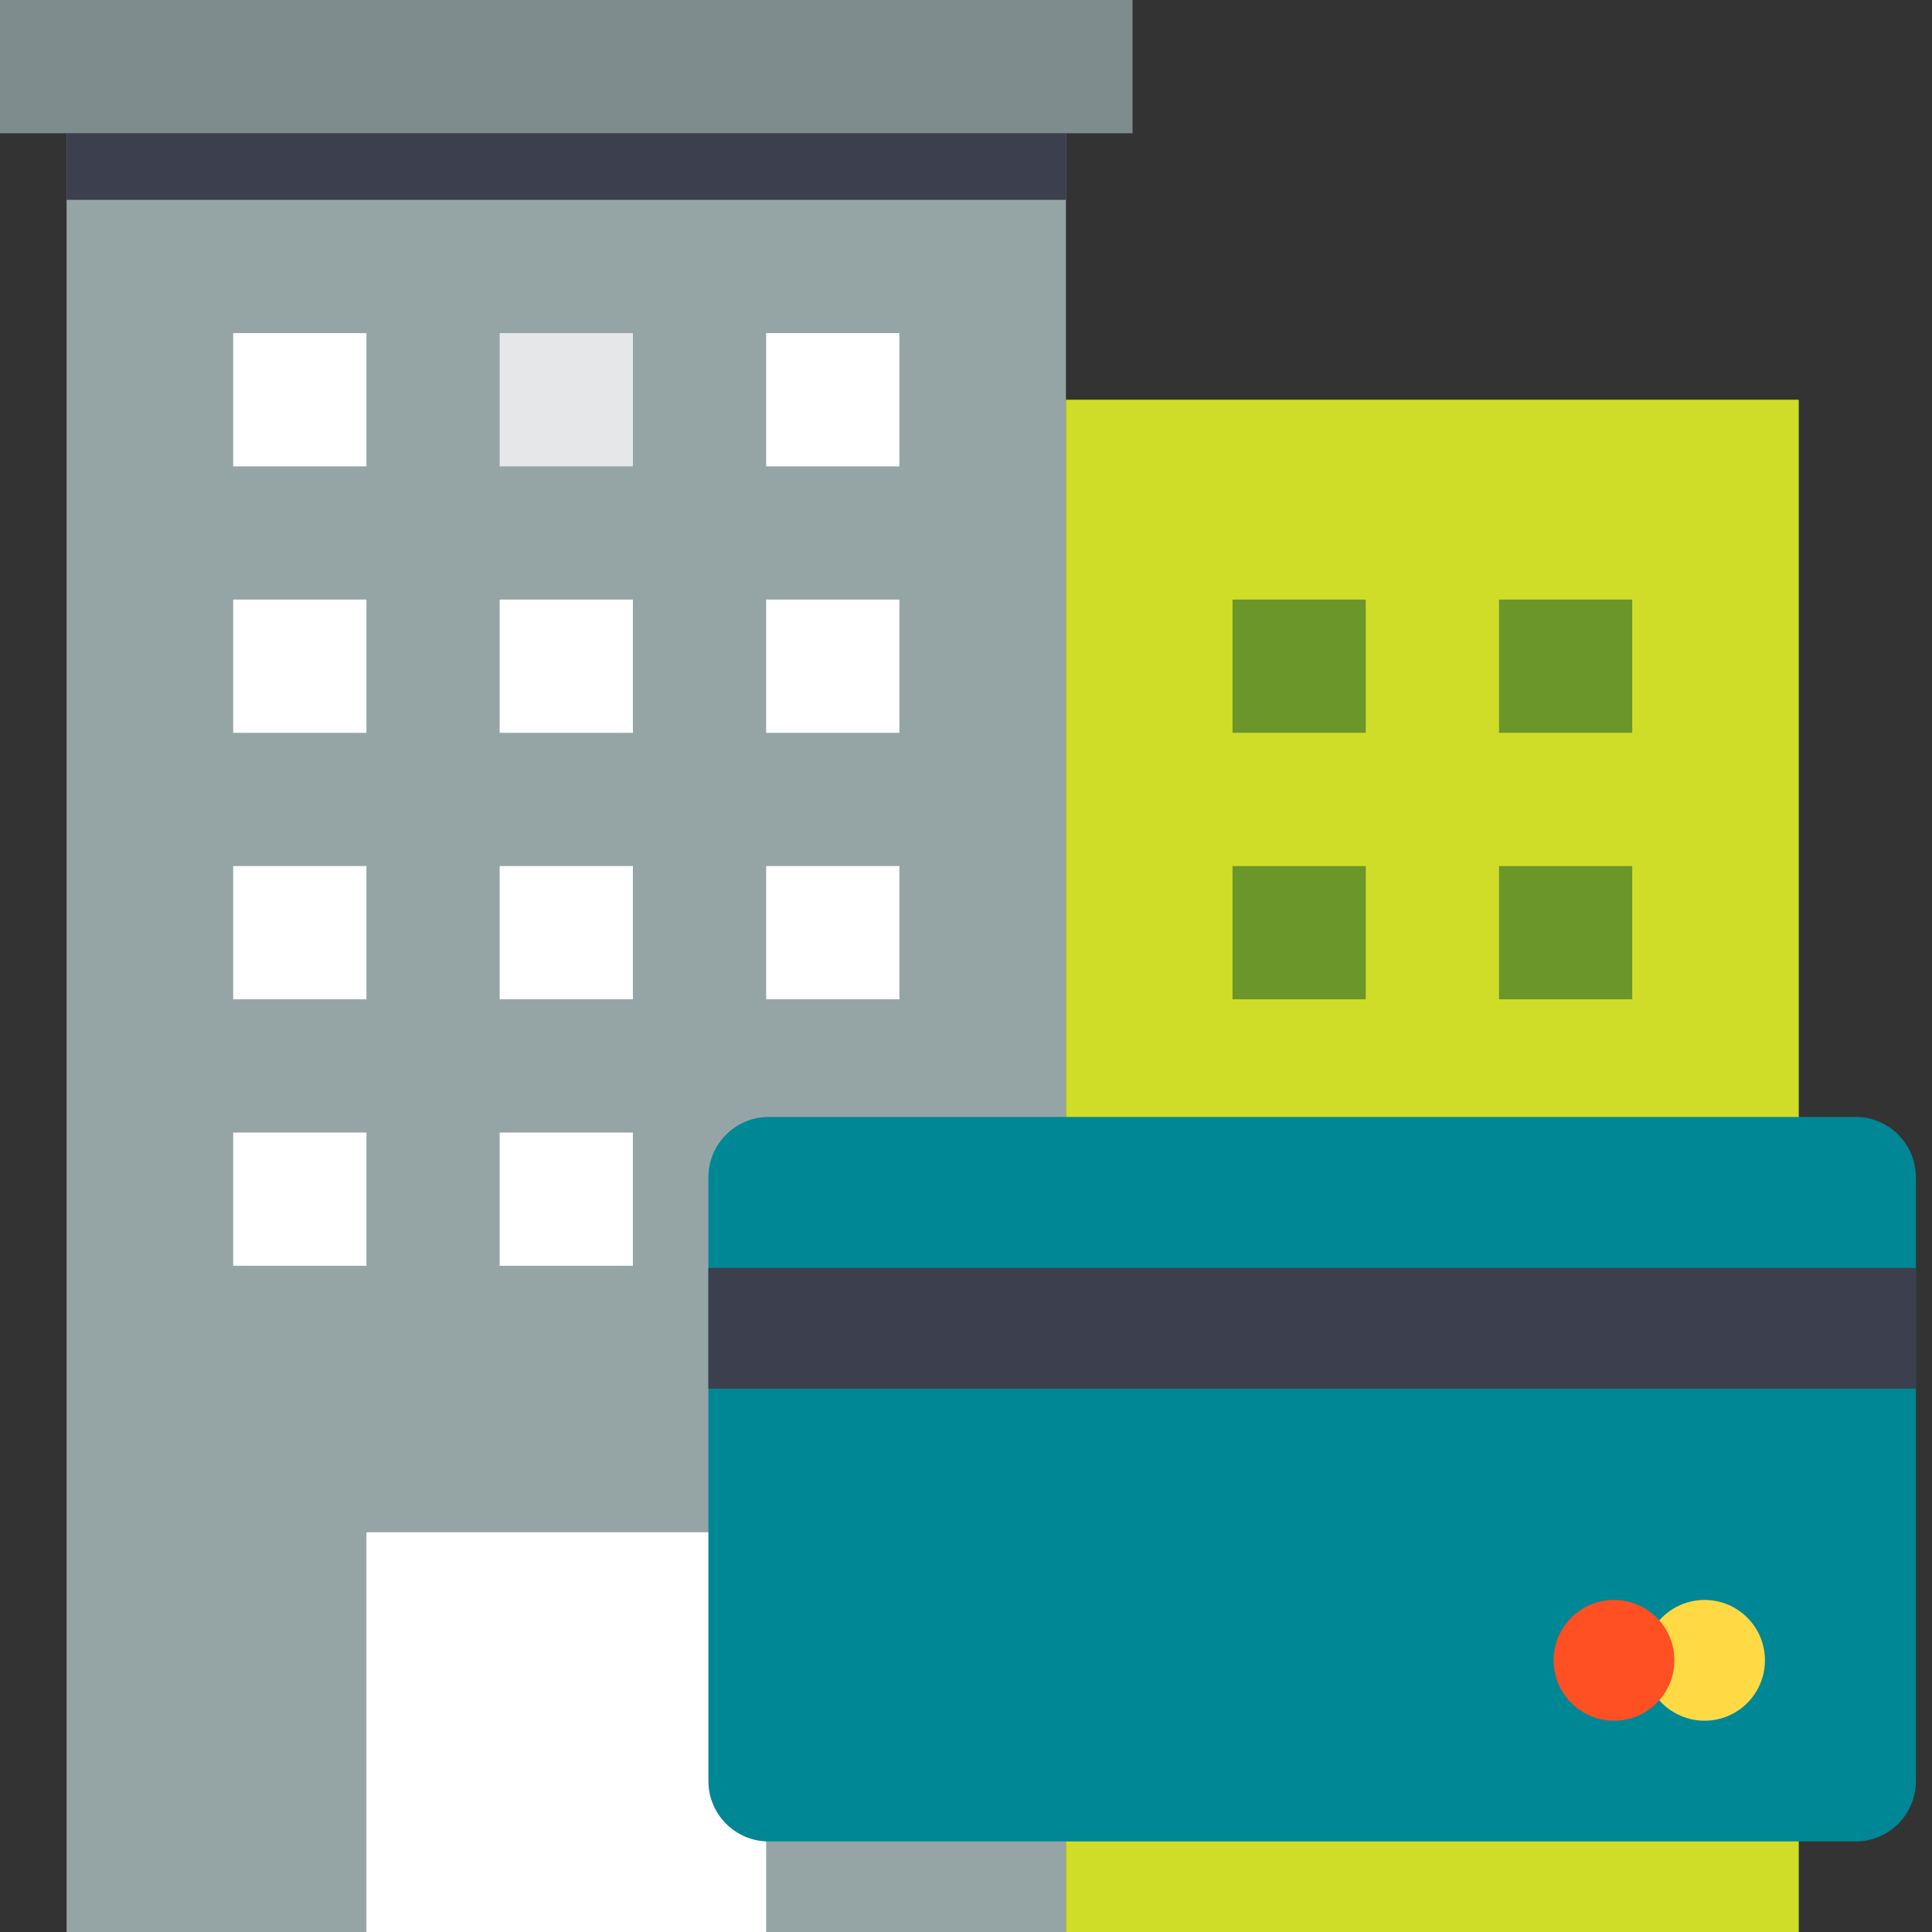 <?xml version="1.0" encoding="UTF-8"?> <svg xmlns="http://www.w3.org/2000/svg" width="60" height="60" viewBox="0 0 60 60" fill="none"><rect x="0" y="0" width="60" height="60" fill="#333333" stroke="none"/><path d="M2.068 4.138H33.103V60H2.068V4.138Z" fill="#95A5A5"></path><path d="M33.103 12.414H55.862V60H33.103V12.414Z" fill="#D0DD28"></path><path d="M18.62 47.586H11.379V60H23.793V47.586H18.62Z" fill="white"></path><path d="M46.553 26.896H50.691V31.034H46.553V26.896Z" fill="#6B962A"></path><path d="M38.277 26.896H42.415V31.034H38.277V26.896Z" fill="#6B962A"></path><path d="M46.553 18.62H50.691V22.758H46.553V18.62Z" fill="#6B962A"></path><path d="M38.277 18.62H42.415V22.758H38.277V18.62Z" fill="#6B962A"></path><path d="M23.793 35.172H26.896C26.221 36.065 25.857 37.156 25.862 38.275V39.31H23.793V35.172Z" fill="#E6E7E8"></path><path d="M15.518 35.172H19.655V39.31H15.518V35.172Z" fill="white"></path><path d="M7.242 35.172H11.38V39.31H7.242V35.172Z" fill="white"></path><path d="M23.793 26.896H27.931V31.034H23.793V26.896Z" fill="white"></path><path d="M15.518 26.896H19.655V31.034H15.518V26.896Z" fill="white"></path><path d="M7.242 26.896H11.38V31.034H7.242V26.896Z" fill="white"></path><path d="M23.793 18.62H27.931V22.758H23.793V18.62Z" fill="white"></path><path d="M15.518 18.62H19.655V22.758H15.518V18.62Z" fill="white"></path><path d="M7.242 18.62H11.38V22.758H7.242V18.62Z" fill="white"></path><path d="M23.793 10.345H27.931V14.483H23.793V10.345Z" fill="white"></path><path d="M15.518 10.345H19.655V14.483H15.518V10.345Z" fill="#E6E7E8"></path><path d="M7.242 10.345H11.38V14.483H7.242V10.345Z" fill="white"></path><path d="M35.172 0V4.138H0V0H35.172Z" fill="#7F8C8D"></path><path d="M2.068 4.138H33.103V6.207H2.068V4.138Z" fill="#3C3F4D"></path><path d="M57.625 34.688H23.875C22.84 34.688 22 35.527 22 36.562V55.312C22 56.348 22.84 57.188 23.875 57.188H57.625C58.66 57.188 59.5 56.348 59.5 55.312V36.562C59.5 35.527 58.66 34.688 57.625 34.688Z" fill="#008795"></path><path d="M22 39.375H59.5V43.125H22V39.375Z" fill="#3C3F4D"></path><path d="M52.938 53.438C53.973 53.438 54.812 52.598 54.812 51.562C54.812 50.527 53.973 49.688 52.938 49.688C51.902 49.688 51.062 50.527 51.062 51.562C51.062 52.598 51.902 53.438 52.938 53.438Z" fill="#FFDA44"></path><path d="M50.125 53.438C51.16 53.438 52 52.598 52 51.562C52 50.527 51.16 49.688 50.125 49.688C49.09 49.688 48.25 50.527 48.25 51.562C48.25 52.598 49.09 53.438 50.125 53.438Z" fill="#FF5023"></path></svg> 